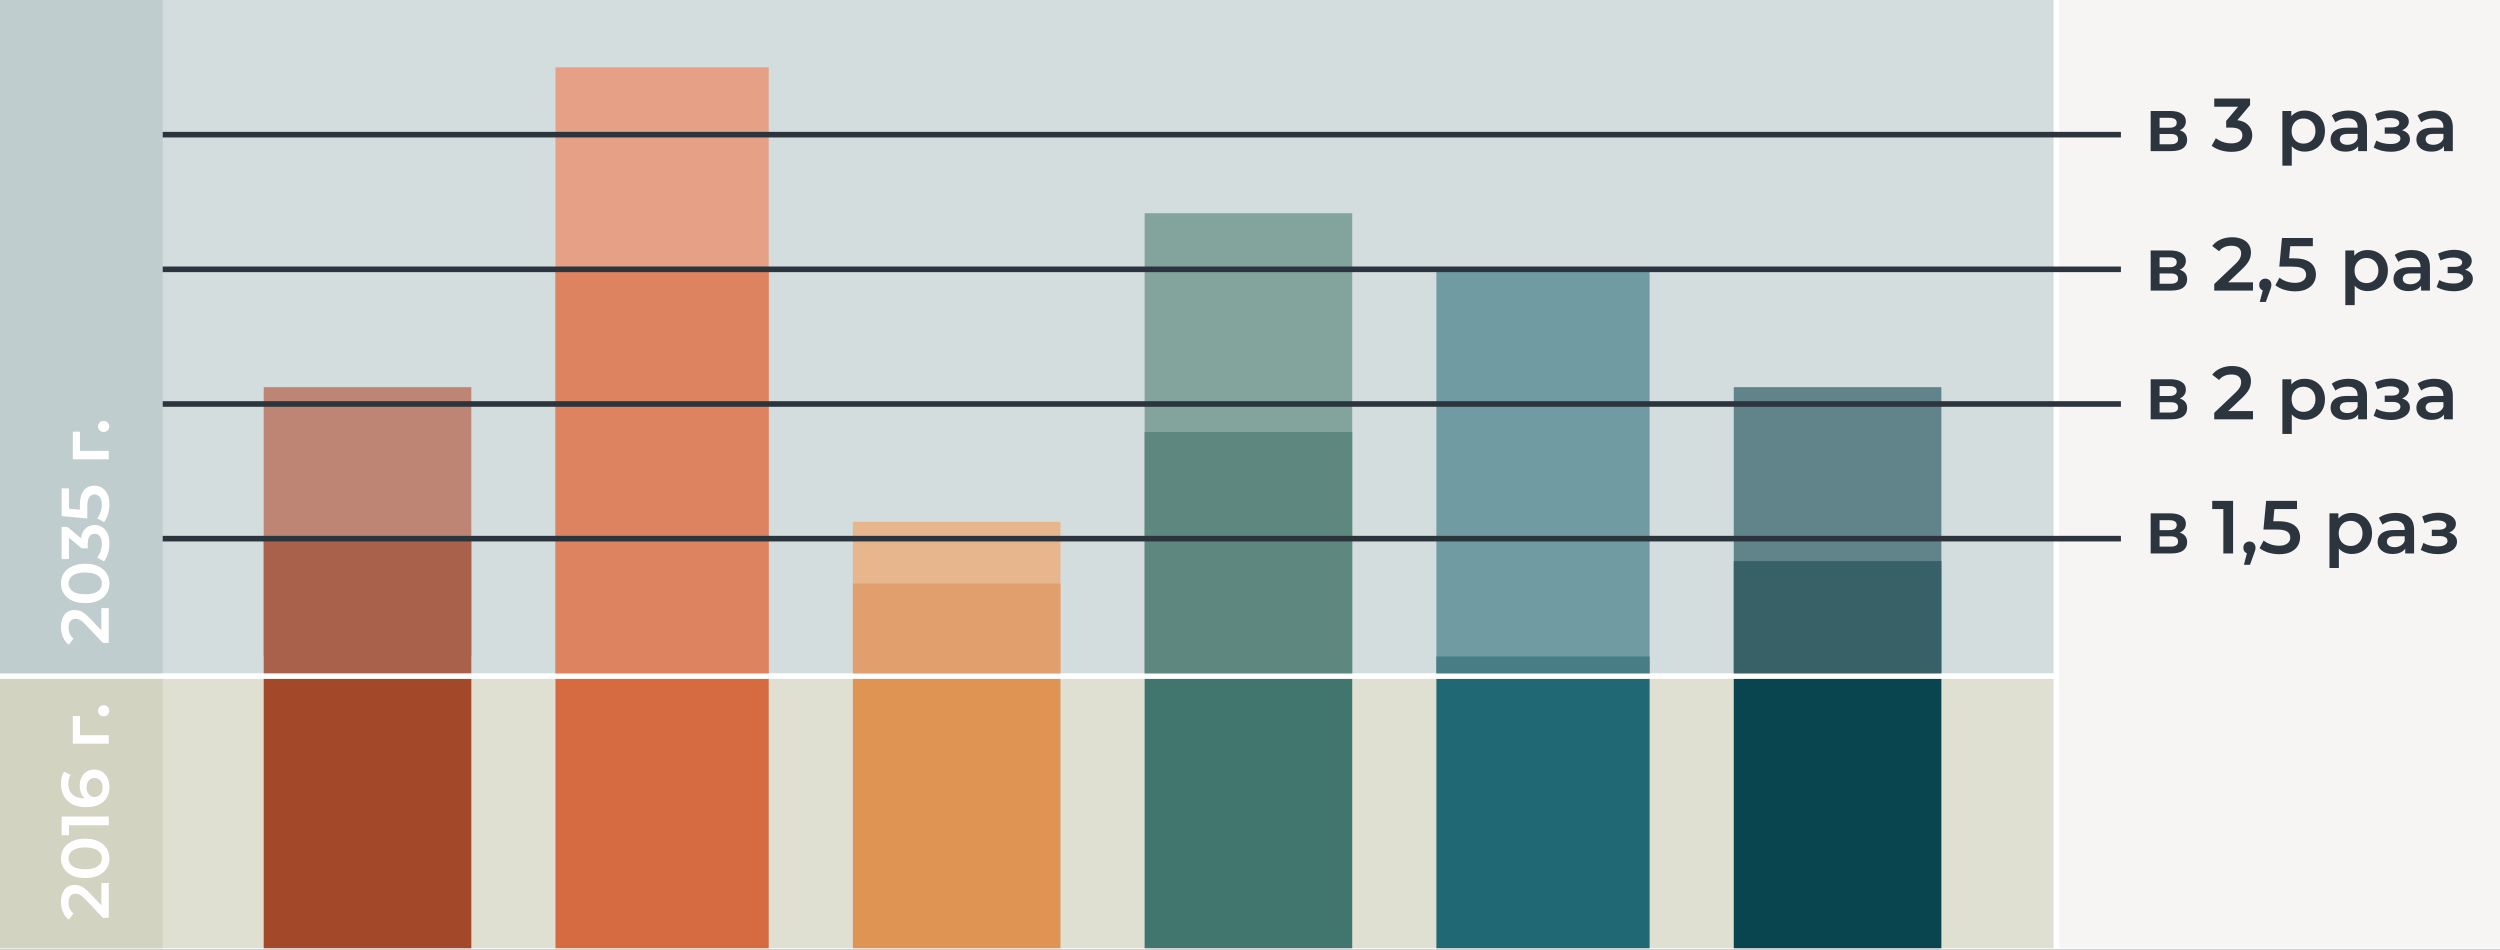 <?xml version="1.0" encoding="UTF-8"?> <svg xmlns="http://www.w3.org/2000/svg" width="466" height="177" viewBox="0 0 466 177" fill="none"><rect x="0" y="0" width="466" height="177" fill="#333333" stroke="none"/> <g clip-path="url(#clip0_282_178)"> <rect width="466" height="177" fill="white"></rect> <rect x="383.835" width="82.624" height="176.752" fill="#F7F5F3"></rect> <rect y="126.551" width="382.789" height="50.202" fill="#DFE0D2"></rect> <rect y="126.551" width="30.33" height="50.202" fill="#D2D3C0"></rect> <rect width="382.789" height="125.505" fill="#D4DDDE"></rect> <rect width="30.33" height="125.505" fill="#C0CDCE"></rect> <path d="M20.275 171.084L19.183 171.084L15.87 167.595C15.594 167.302 15.351 167.084 15.142 166.942C14.933 166.8 14.741 166.708 14.565 166.666C14.381 166.616 14.209 166.591 14.05 166.591C13.649 166.591 13.339 166.729 13.121 167.005C12.896 167.281 12.783 167.687 12.783 168.222C12.783 168.649 12.858 169.038 13.008 169.389C13.159 169.732 13.389 170.029 13.699 170.28L12.82 171.423C12.36 171.079 12.005 170.619 11.754 170.042C11.494 169.456 11.364 168.804 11.364 168.084C11.364 167.448 11.469 166.896 11.678 166.427C11.879 165.951 12.168 165.587 12.544 165.336C12.921 165.076 13.368 164.947 13.887 164.947C14.171 164.947 14.456 164.984 14.741 165.059C15.017 165.135 15.309 165.277 15.619 165.486C15.929 165.695 16.276 166.001 16.661 166.402L19.51 169.402L18.895 169.741L18.895 164.608L20.275 164.608L20.275 171.084ZM20.401 160.001C20.401 160.696 20.225 161.323 19.874 161.884C19.522 162.436 19.012 162.871 18.343 163.189C17.665 163.507 16.845 163.666 15.883 163.666C14.92 163.666 14.105 163.507 13.435 163.189C12.758 162.871 12.243 162.436 11.892 161.884C11.54 161.323 11.364 160.696 11.364 160.001C11.364 159.298 11.54 158.671 11.892 158.119C12.243 157.566 12.758 157.131 13.435 156.813C14.105 156.487 14.92 156.324 15.883 156.324C16.845 156.324 17.665 156.487 18.343 156.813C19.012 157.131 19.522 157.566 19.874 158.119C20.225 158.671 20.401 159.298 20.401 160.001ZM18.983 160.001C18.983 159.591 18.874 159.236 18.656 158.934C18.43 158.633 18.087 158.399 17.627 158.232C17.167 158.056 16.585 157.968 15.883 157.968C15.171 157.968 14.59 158.056 14.138 158.232C13.678 158.399 13.339 158.633 13.121 158.934C12.896 159.236 12.783 159.591 12.783 160.001C12.783 160.394 12.896 160.746 13.121 161.055C13.339 161.357 13.678 161.595 14.138 161.771C14.59 161.938 15.171 162.022 15.883 162.022C16.585 162.022 17.167 161.938 17.627 161.771C18.087 161.595 18.43 161.357 18.656 161.055C18.874 160.746 18.983 160.394 18.983 160.001ZM20.275 153.828L12.117 153.828L12.858 153.113L12.858 155.685L11.49 155.685L11.49 152.196L20.275 152.196L20.275 153.828ZM20.401 146.651C20.401 147.446 20.233 148.128 19.899 148.697C19.556 149.266 19.062 149.701 18.418 150.002C17.773 150.303 16.979 150.454 16.033 150.454C15.029 150.454 14.18 150.274 13.485 149.914C12.791 149.546 12.264 149.04 11.904 148.395C11.544 147.743 11.364 146.994 11.364 146.149C11.364 145.705 11.41 145.283 11.502 144.881C11.595 144.471 11.737 144.124 11.929 143.84L13.159 144.442C13 144.685 12.891 144.948 12.833 145.233C12.766 145.509 12.732 145.802 12.732 146.111C12.732 146.94 12.988 147.596 13.498 148.082C14.008 148.567 14.761 148.81 15.757 148.81C15.916 148.81 16.104 148.805 16.322 148.797C16.531 148.789 16.744 148.759 16.962 148.709L16.41 149.211C16.067 149.061 15.782 148.856 15.556 148.596C15.322 148.328 15.146 148.015 15.029 147.655C14.912 147.287 14.853 146.889 14.853 146.463C14.853 145.885 14.966 145.371 15.192 144.919C15.41 144.467 15.724 144.107 16.134 143.84C16.535 143.572 17.008 143.438 17.552 143.438C18.129 143.438 18.631 143.58 19.058 143.865C19.485 144.149 19.815 144.534 20.049 145.019C20.284 145.505 20.401 146.048 20.401 146.651ZM19.121 146.739C19.121 146.404 19.062 146.107 18.945 145.848C18.819 145.588 18.644 145.387 18.418 145.245C18.192 145.095 17.928 145.019 17.627 145.019C17.167 145.019 16.803 145.178 16.535 145.496C16.267 145.814 16.134 146.241 16.134 146.776C16.134 147.128 16.201 147.437 16.334 147.705C16.46 147.964 16.636 148.174 16.861 148.333C17.087 148.483 17.347 148.559 17.64 148.559C17.907 148.559 18.154 148.487 18.38 148.345C18.606 148.203 18.786 147.998 18.92 147.73C19.054 147.454 19.121 147.124 19.121 146.739ZM20.275 138.615L13.573 138.615L13.573 133.469L14.904 133.469L14.904 137.41L14.552 137.046L20.275 137.046L20.275 138.615ZM20.363 132.487C20.363 132.772 20.267 133.015 20.074 133.215C19.874 133.416 19.623 133.517 19.321 133.517C19.003 133.517 18.752 133.416 18.568 133.215C18.376 133.015 18.28 132.772 18.28 132.487C18.28 132.203 18.376 131.96 18.568 131.76C18.752 131.559 19.003 131.458 19.321 131.458C19.623 131.458 19.874 131.559 20.074 131.76C20.267 131.96 20.363 132.203 20.363 132.487Z" fill="white"></path> <path d="M20.275 119.836L19.183 119.836L15.87 116.347C15.594 116.054 15.351 115.837 15.142 115.694C14.933 115.552 14.741 115.46 14.565 115.418C14.381 115.368 14.209 115.343 14.05 115.343C13.649 115.343 13.339 115.481 13.121 115.757C12.896 116.033 12.783 116.439 12.783 116.975C12.783 117.401 12.858 117.79 13.008 118.142C13.159 118.485 13.389 118.782 13.699 119.033L12.82 120.175C12.36 119.832 12.005 119.372 11.754 118.794C11.494 118.209 11.364 117.556 11.364 116.837C11.364 116.201 11.469 115.648 11.678 115.18C11.879 114.703 12.168 114.339 12.544 114.088C12.921 113.829 13.368 113.699 13.887 113.699C14.171 113.699 14.456 113.737 14.741 113.812C15.017 113.887 15.309 114.029 15.619 114.239C15.929 114.448 16.276 114.753 16.661 115.155L19.51 118.154L18.895 118.493L18.895 113.36L20.275 113.36L20.275 119.836ZM20.401 108.754C20.401 109.448 20.225 110.076 19.874 110.636C19.522 111.188 19.012 111.624 18.343 111.941C17.665 112.259 16.845 112.418 15.883 112.418C14.92 112.418 14.105 112.259 13.435 111.941C12.758 111.624 12.243 111.188 11.892 110.636C11.54 110.076 11.364 109.448 11.364 108.754C11.364 108.051 11.54 107.423 11.892 106.871C12.243 106.319 12.758 105.884 13.435 105.566C14.105 105.24 14.92 105.076 15.883 105.076C16.845 105.076 17.665 105.24 18.343 105.566C19.012 105.884 19.522 106.319 19.874 106.871C20.225 107.423 20.401 108.051 20.401 108.754ZM18.983 108.754C18.983 108.344 18.874 107.988 18.656 107.687C18.43 107.386 18.087 107.151 17.627 106.984C17.167 106.808 16.585 106.721 15.883 106.721C15.171 106.721 14.59 106.808 14.138 106.984C13.678 107.151 13.339 107.386 13.121 107.687C12.896 107.988 12.783 108.344 12.783 108.754C12.783 109.147 12.896 109.498 13.121 109.808C13.339 110.109 13.678 110.348 14.138 110.523C14.59 110.691 15.171 110.774 15.883 110.774C16.585 110.774 17.167 110.691 17.627 110.523C18.087 110.348 18.43 110.109 18.656 109.808C18.874 109.498 18.983 109.147 18.983 108.754ZM20.401 101.335C20.401 101.954 20.313 102.561 20.137 103.155C19.953 103.741 19.702 104.234 19.384 104.636L18.117 103.933C18.376 103.615 18.585 103.23 18.744 102.779C18.903 102.327 18.983 101.854 18.983 101.36C18.983 100.775 18.865 100.319 18.631 99.992C18.389 99.666 18.062 99.503 17.652 99.503C17.251 99.503 16.933 99.653 16.698 99.955C16.464 100.256 16.347 100.741 16.347 101.411L16.347 102.214L15.23 102.214L12.243 99.704L12.858 99.49L12.858 104.209L11.49 104.209L11.49 98.223L12.582 98.223L15.569 100.733L15.067 101.586L15.067 101.097C15.067 100.017 15.309 99.21 15.795 98.675C16.272 98.131 16.887 97.859 17.64 97.859C18.133 97.859 18.589 97.984 19.008 98.235C19.426 98.486 19.765 98.871 20.024 99.39C20.275 99.9 20.401 100.549 20.401 101.335ZM20.401 94.002C20.401 94.622 20.313 95.228 20.137 95.822C19.953 96.408 19.702 96.902 19.384 97.303L18.117 96.613C18.376 96.295 18.585 95.91 18.744 95.458C18.903 94.998 18.983 94.521 18.983 94.028C18.983 93.45 18.861 92.998 18.619 92.672C18.376 92.337 18.05 92.17 17.64 92.17C17.363 92.17 17.121 92.241 16.912 92.383C16.703 92.517 16.544 92.76 16.435 93.111C16.326 93.454 16.272 93.927 16.272 94.53L16.272 96.651L11.49 96.199L11.49 91.041L12.858 91.041L12.858 95.596L12.08 94.743L15.657 95.082L14.891 95.935L14.891 94.166C14.891 93.296 15.008 92.597 15.242 92.07C15.468 91.534 15.786 91.145 16.196 90.903C16.598 90.651 17.058 90.526 17.577 90.526C18.087 90.526 18.556 90.651 18.983 90.903C19.409 91.153 19.752 91.538 20.012 92.057C20.271 92.567 20.401 93.216 20.401 94.002ZM20.275 85.614L13.573 85.614L13.573 80.469L14.904 80.469L14.904 84.409L14.552 84.046L20.275 84.046L20.275 85.614ZM20.363 79.487C20.363 79.772 20.267 80.014 20.074 80.215C19.874 80.416 19.623 80.516 19.321 80.516C19.003 80.516 18.752 80.416 18.568 80.215C18.376 80.014 18.28 79.772 18.28 79.487C18.28 79.203 18.376 78.96 18.568 78.759C18.752 78.558 19.003 78.458 19.321 78.458C19.623 78.458 19.874 78.558 20.074 78.759C20.267 78.96 20.363 79.203 20.363 79.487Z" fill="white"></path> <rect x="49.156" y="126.551" width="38.697" height="50.202" fill="#A34829"></rect> <rect x="49.156" y="72.165" width="38.697" height="50.202" fill="#BE8574"></rect> <rect x="49.156" y="100.404" width="38.697" height="25.101" fill="#AA614C"></rect> <rect x="103.541" y="126.551" width="39.743" height="50.202" fill="#D66B41"></rect> <rect x="103.541" y="12.55" width="39.743" height="112.954" fill="#E5A085"></rect> <rect x="103.541" y="50.202" width="39.743" height="75.303" fill="#DD8360"></rect> <rect x="158.972" y="126.551" width="38.697" height="50.202" fill="#DF9453"></rect> <rect x="158.972" y="97.266" width="38.697" height="28.238" fill="#E7B68D"></rect> <rect x="158.972" y="108.771" width="38.697" height="16.734" fill="#E09F6C"></rect> <rect x="213.358" y="126.551" width="38.697" height="50.202" fill="#41766E"></rect> <rect x="213.358" y="39.743" width="38.697" height="85.761" fill="#83A49D"></rect> <rect x="213.358" y="80.532" width="38.697" height="44.972" fill="#5E8780"></rect> <rect x="267.743" y="126.551" width="39.743" height="50.202" fill="#216875"></rect> <rect x="267.743" y="50.202" width="39.743" height="75.303" fill="#709BA2"></rect> <rect x="267.743" y="122.367" width="39.743" height="3.138" fill="#497D86"></rect> <rect x="323.174" y="126.551" width="38.697" height="50.202" fill="#09454F"></rect> <rect x="323.174" y="72.165" width="38.697" height="53.34" fill="#61848A"></rect> <rect x="323.174" y="104.587" width="38.697" height="20.917" fill="#386167"></rect> <path d="M400.882 28.165V20.689H404.536C405.442 20.689 406.151 20.857 406.664 21.193C407.187 21.529 407.448 22.005 407.448 22.621C407.448 23.228 407.206 23.704 406.72 24.049C406.235 24.385 405.591 24.553 404.788 24.553L404.998 24.119C405.904 24.119 406.576 24.287 407.014 24.623C407.462 24.95 407.686 25.431 407.686 26.065C407.686 26.728 407.439 27.246 406.944 27.619C406.45 27.983 405.698 28.165 404.69 28.165H400.882ZM402.548 26.891H404.55C405.026 26.891 405.386 26.817 405.628 26.667C405.871 26.509 405.992 26.271 405.992 25.953C405.992 25.617 405.88 25.37 405.656 25.211C405.432 25.053 405.082 24.973 404.606 24.973H402.548V26.891ZM402.548 23.811H404.382C404.83 23.811 405.166 23.732 405.39 23.573C405.624 23.405 405.74 23.172 405.74 22.873C405.74 22.565 405.624 22.337 405.39 22.187C405.166 22.038 404.83 21.963 404.382 21.963H402.548V23.811ZM415.94 28.305C415.249 28.305 414.572 28.207 413.91 28.011C413.256 27.806 412.706 27.526 412.258 27.171L413.042 25.757C413.396 26.047 413.826 26.28 414.33 26.457C414.834 26.635 415.361 26.723 415.912 26.723C416.565 26.723 417.074 26.593 417.438 26.331C417.802 26.061 417.984 25.697 417.984 25.239C417.984 24.791 417.816 24.437 417.48 24.175C417.144 23.914 416.602 23.783 415.856 23.783H414.96V22.537L417.76 19.205L417.998 19.891H412.734V18.365H419.412V19.583L416.612 22.915L415.66 22.355H416.206C417.41 22.355 418.31 22.626 418.908 23.167C419.514 23.699 419.818 24.385 419.818 25.225C419.818 25.776 419.678 26.285 419.398 26.751C419.118 27.218 418.688 27.596 418.11 27.885C417.54 28.165 416.817 28.305 415.94 28.305ZM429.581 28.263C428.974 28.263 428.419 28.123 427.915 27.843C427.42 27.563 427.024 27.143 426.725 26.583C426.436 26.014 426.291 25.295 426.291 24.427C426.291 23.55 426.431 22.831 426.711 22.271C427 21.711 427.392 21.296 427.887 21.025C428.382 20.745 428.946 20.605 429.581 20.605C430.318 20.605 430.967 20.764 431.527 21.081C432.096 21.399 432.544 21.842 432.871 22.411C433.207 22.981 433.375 23.653 433.375 24.427C433.375 25.202 433.207 25.879 432.871 26.457C432.544 27.027 432.096 27.47 431.527 27.787C430.967 28.105 430.318 28.263 429.581 28.263ZM425.437 30.881V20.689H427.103V22.453L427.047 24.441L427.187 26.429V30.881H425.437ZM429.385 26.765C429.805 26.765 430.178 26.672 430.505 26.485C430.841 26.299 431.107 26.028 431.303 25.673C431.499 25.319 431.597 24.903 431.597 24.427C431.597 23.942 431.499 23.527 431.303 23.181C431.107 22.827 430.841 22.556 430.505 22.369C430.178 22.183 429.805 22.089 429.385 22.089C428.965 22.089 428.587 22.183 428.251 22.369C427.915 22.556 427.649 22.827 427.453 23.181C427.257 23.527 427.159 23.942 427.159 24.427C427.159 24.903 427.257 25.319 427.453 25.673C427.649 26.028 427.915 26.299 428.251 26.485C428.587 26.672 428.965 26.765 429.385 26.765ZM439.557 28.165V26.653L439.459 26.331V23.685C439.459 23.172 439.305 22.775 438.997 22.495C438.689 22.206 438.222 22.061 437.597 22.061C437.177 22.061 436.762 22.127 436.351 22.257C435.95 22.388 435.609 22.57 435.329 22.803L434.643 21.529C435.044 21.221 435.52 20.993 436.071 20.843C436.631 20.685 437.21 20.605 437.807 20.605C438.89 20.605 439.725 20.867 440.313 21.389C440.91 21.903 441.209 22.701 441.209 23.783V28.165H439.557ZM437.205 28.263C436.645 28.263 436.155 28.17 435.735 27.983C435.315 27.787 434.988 27.521 434.755 27.185C434.531 26.84 434.419 26.453 434.419 26.023C434.419 25.603 434.517 25.225 434.713 24.889C434.918 24.553 435.25 24.287 435.707 24.091C436.164 23.895 436.771 23.797 437.527 23.797H439.697V24.959H437.653C437.056 24.959 436.654 25.057 436.449 25.253C436.244 25.44 436.141 25.673 436.141 25.953C436.141 26.271 436.267 26.523 436.519 26.709C436.771 26.896 437.121 26.989 437.569 26.989C437.998 26.989 438.381 26.891 438.717 26.695C439.062 26.499 439.31 26.21 439.459 25.827L439.753 26.877C439.585 27.316 439.282 27.657 438.843 27.899C438.414 28.142 437.868 28.263 437.205 28.263ZM445.645 28.291C446.336 28.291 446.947 28.193 447.479 27.997C448.02 27.801 448.445 27.531 448.753 27.185C449.061 26.831 449.215 26.425 449.215 25.967C449.215 25.398 448.977 24.95 448.501 24.623C448.025 24.287 447.372 24.119 446.541 24.119L446.485 24.497C446.97 24.497 447.4 24.418 447.773 24.259C448.156 24.101 448.454 23.881 448.669 23.601C448.893 23.312 449.005 22.99 449.005 22.635C449.005 22.206 448.851 21.833 448.543 21.515C448.235 21.198 447.815 20.955 447.283 20.787C446.751 20.619 446.144 20.549 445.463 20.577C445.015 20.587 444.562 20.652 444.105 20.773C443.657 20.885 443.195 21.049 442.719 21.263L443.167 22.551C443.578 22.374 443.979 22.239 444.371 22.145C444.772 22.052 445.16 22.005 445.533 22.005C445.888 22.005 446.191 22.043 446.443 22.117C446.695 22.183 446.886 22.285 447.017 22.425C447.157 22.556 447.227 22.71 447.227 22.887C447.227 23.065 447.171 23.219 447.059 23.349C446.947 23.48 446.784 23.578 446.569 23.643C446.364 23.709 446.112 23.741 445.813 23.741H444.511V24.917H445.953C446.429 24.917 446.793 24.997 447.045 25.155C447.306 25.305 447.437 25.529 447.437 25.827C447.437 26.033 447.358 26.215 447.199 26.373C447.05 26.532 446.835 26.653 446.555 26.737C446.275 26.812 445.939 26.849 445.547 26.849C445.09 26.849 444.632 26.793 444.175 26.681C443.718 26.569 443.307 26.411 442.943 26.205L442.453 27.507C442.901 27.759 443.4 27.955 443.951 28.095C444.511 28.226 445.076 28.291 445.645 28.291ZM455.553 28.165V26.653L455.455 26.331V23.685C455.455 23.172 455.301 22.775 454.993 22.495C454.685 22.206 454.219 22.061 453.593 22.061C453.173 22.061 452.758 22.127 452.347 22.257C451.946 22.388 451.605 22.57 451.325 22.803L450.639 21.529C451.041 21.221 451.517 20.993 452.067 20.843C452.627 20.685 453.206 20.605 453.803 20.605C454.886 20.605 455.721 20.867 456.309 21.389C456.907 21.903 457.205 22.701 457.205 23.783V28.165H455.553ZM453.201 28.263C452.641 28.263 452.151 28.17 451.731 27.983C451.311 27.787 450.985 27.521 450.751 27.185C450.527 26.84 450.415 26.453 450.415 26.023C450.415 25.603 450.513 25.225 450.709 24.889C450.915 24.553 451.246 24.287 451.703 24.091C452.161 23.895 452.767 23.797 453.523 23.797H455.693V24.959H453.649C453.052 24.959 452.651 25.057 452.445 25.253C452.24 25.44 452.137 25.673 452.137 25.953C452.137 26.271 452.263 26.523 452.515 26.709C452.767 26.896 453.117 26.989 453.565 26.989C453.995 26.989 454.377 26.891 454.713 26.695C455.059 26.499 455.306 26.21 455.455 25.827L455.749 26.877C455.581 27.316 455.278 27.657 454.839 27.899C454.41 28.142 453.864 28.263 453.201 28.263Z" fill="#2C353E"></path> <path d="M400.882 54.165V46.689H404.536C405.442 46.689 406.151 46.857 406.664 47.193C407.187 47.529 407.448 48.005 407.448 48.621C407.448 49.228 407.206 49.704 406.72 50.049C406.235 50.385 405.591 50.553 404.788 50.553L404.998 50.119C405.904 50.119 406.576 50.287 407.014 50.623C407.462 50.95 407.686 51.431 407.686 52.065C407.686 52.728 407.439 53.246 406.944 53.619C406.45 53.983 405.698 54.165 404.69 54.165H400.882ZM402.548 52.891H404.55C405.026 52.891 405.386 52.817 405.628 52.667C405.871 52.509 405.992 52.271 405.992 51.953C405.992 51.617 405.88 51.37 405.656 51.211C405.432 51.053 405.082 50.973 404.606 50.973H402.548V52.891ZM402.548 49.811H404.382C404.83 49.811 405.166 49.732 405.39 49.573C405.624 49.405 405.74 49.172 405.74 48.873C405.74 48.565 405.624 48.337 405.39 48.187C405.166 48.038 404.83 47.963 404.382 47.963H402.548V49.811ZM412.734 54.165V52.947L416.626 49.251C416.952 48.943 417.195 48.673 417.354 48.439C417.512 48.206 417.615 47.991 417.662 47.795C417.718 47.59 417.746 47.399 417.746 47.221C417.746 46.773 417.592 46.428 417.284 46.185C416.976 45.933 416.523 45.807 415.926 45.807C415.45 45.807 415.016 45.891 414.624 46.059C414.241 46.227 413.91 46.484 413.63 46.829L412.356 45.849C412.738 45.336 413.252 44.939 413.896 44.659C414.549 44.37 415.277 44.225 416.08 44.225C416.789 44.225 417.405 44.342 417.928 44.575C418.46 44.799 418.866 45.121 419.146 45.541C419.435 45.961 419.58 46.461 419.58 47.039C419.58 47.357 419.538 47.674 419.454 47.991C419.37 48.299 419.211 48.626 418.978 48.971C418.744 49.317 418.404 49.704 417.956 50.133L414.61 53.311L414.232 52.625H419.958V54.165H412.734ZM421.215 56.279L422.027 53.185L422.265 54.221C421.938 54.221 421.663 54.123 421.439 53.927C421.224 53.722 421.117 53.447 421.117 53.101C421.117 52.747 421.224 52.467 421.439 52.261C421.663 52.047 421.933 51.939 422.251 51.939C422.577 51.939 422.848 52.047 423.063 52.261C423.277 52.476 423.385 52.756 423.385 53.101C423.385 53.195 423.375 53.297 423.357 53.409C423.338 53.512 423.305 53.633 423.259 53.773C423.221 53.913 423.156 54.091 423.063 54.305L422.349 56.279H421.215ZM427.811 54.305C427.12 54.305 426.443 54.207 425.781 54.011C425.127 53.806 424.577 53.526 424.129 53.171L424.899 51.757C425.253 52.047 425.683 52.28 426.187 52.457C426.7 52.635 427.232 52.723 427.783 52.723C428.427 52.723 428.931 52.588 429.295 52.317C429.668 52.047 429.855 51.683 429.855 51.225C429.855 50.917 429.775 50.647 429.617 50.413C429.467 50.18 429.197 50.003 428.805 49.881C428.422 49.76 427.895 49.699 427.223 49.699H424.857L425.361 44.365H431.115V45.891H426.033L426.985 45.023L426.607 49.013L425.655 48.159H427.629C428.599 48.159 429.379 48.29 429.967 48.551C430.564 48.803 430.998 49.158 431.269 49.615C431.549 50.063 431.689 50.577 431.689 51.155C431.689 51.725 431.549 52.247 431.269 52.723C430.989 53.199 430.559 53.582 429.981 53.871C429.411 54.161 428.688 54.305 427.811 54.305ZM441.312 54.263C440.705 54.263 440.15 54.123 439.646 53.843C439.151 53.563 438.754 53.143 438.456 52.583C438.166 52.014 438.022 51.295 438.022 50.427C438.022 49.55 438.162 48.831 438.442 48.271C438.731 47.711 439.123 47.296 439.618 47.025C440.112 46.745 440.677 46.605 441.312 46.605C442.049 46.605 442.698 46.764 443.258 47.081C443.827 47.399 444.275 47.842 444.602 48.411C444.938 48.981 445.106 49.653 445.106 50.427C445.106 51.202 444.938 51.879 444.602 52.457C444.275 53.027 443.827 53.47 443.258 53.787C442.698 54.105 442.049 54.263 441.312 54.263ZM437.168 56.881V46.689H438.834V48.453L438.778 50.441L438.918 52.429V56.881H437.168ZM441.116 52.765C441.536 52.765 441.909 52.672 442.236 52.485C442.572 52.299 442.838 52.028 443.034 51.673C443.23 51.319 443.328 50.903 443.328 50.427C443.328 49.942 443.23 49.527 443.034 49.181C442.838 48.827 442.572 48.556 442.236 48.369C441.909 48.183 441.536 48.089 441.116 48.089C440.696 48.089 440.318 48.183 439.982 48.369C439.646 48.556 439.38 48.827 439.184 49.181C438.988 49.527 438.89 49.942 438.89 50.427C438.89 50.903 438.988 51.319 439.184 51.673C439.38 52.028 439.646 52.299 439.982 52.485C440.318 52.672 440.696 52.765 441.116 52.765ZM451.288 54.165V52.653L451.19 52.331V49.685C451.19 49.172 451.036 48.775 450.728 48.495C450.42 48.206 449.953 48.061 449.328 48.061C448.908 48.061 448.492 48.127 448.082 48.257C447.68 48.388 447.34 48.57 447.06 48.803L446.374 47.529C446.775 47.221 447.251 46.993 447.802 46.843C448.362 46.685 448.94 46.605 449.538 46.605C450.62 46.605 451.456 46.867 452.044 47.389C452.641 47.903 452.94 48.701 452.94 49.783V54.165H451.288ZM448.936 54.263C448.376 54.263 447.886 54.17 447.466 53.983C447.046 53.787 446.719 53.521 446.486 53.185C446.262 52.84 446.15 52.453 446.15 52.023C446.15 51.603 446.248 51.225 446.444 50.889C446.649 50.553 446.98 50.287 447.438 50.091C447.895 49.895 448.502 49.797 449.258 49.797H451.428V50.959H449.384C448.786 50.959 448.385 51.057 448.18 51.253C447.974 51.44 447.872 51.673 447.872 51.953C447.872 52.271 447.998 52.523 448.25 52.709C448.502 52.896 448.852 52.989 449.3 52.989C449.729 52.989 450.112 52.891 450.448 52.695C450.793 52.499 451.04 52.21 451.19 51.827L451.484 52.877C451.316 53.316 451.012 53.657 450.574 53.899C450.144 54.142 449.598 54.263 448.936 54.263ZM457.375 54.291C458.066 54.291 458.677 54.193 459.209 53.997C459.751 53.801 460.175 53.531 460.483 53.185C460.791 52.831 460.945 52.425 460.945 51.967C460.945 51.398 460.707 50.95 460.231 50.623C459.755 50.287 459.102 50.119 458.271 50.119L458.215 50.497C458.701 50.497 459.13 50.418 459.503 50.259C459.886 50.101 460.185 49.881 460.399 49.601C460.623 49.312 460.735 48.99 460.735 48.635C460.735 48.206 460.581 47.833 460.273 47.515C459.965 47.198 459.545 46.955 459.013 46.787C458.481 46.619 457.875 46.549 457.193 46.577C456.745 46.587 456.293 46.652 455.835 46.773C455.387 46.885 454.925 47.049 454.449 47.263L454.897 48.551C455.308 48.374 455.709 48.239 456.101 48.145C456.503 48.052 456.89 48.005 457.263 48.005C457.618 48.005 457.921 48.043 458.173 48.117C458.425 48.183 458.617 48.285 458.747 48.425C458.887 48.556 458.957 48.71 458.957 48.887C458.957 49.065 458.901 49.219 458.789 49.349C458.677 49.48 458.514 49.578 458.299 49.643C458.094 49.709 457.842 49.741 457.543 49.741H456.241V50.917H457.683C458.159 50.917 458.523 50.997 458.775 51.155C459.037 51.305 459.167 51.529 459.167 51.827C459.167 52.033 459.088 52.215 458.929 52.373C458.78 52.532 458.565 52.653 458.285 52.737C458.005 52.812 457.669 52.849 457.277 52.849C456.82 52.849 456.363 52.793 455.905 52.681C455.448 52.569 455.037 52.411 454.673 52.205L454.183 53.507C454.631 53.759 455.131 53.955 455.681 54.095C456.241 54.226 456.806 54.291 457.375 54.291Z" fill="#2C353E"></path> <path d="M400.882 78.165V70.689H404.536C405.442 70.689 406.151 70.857 406.664 71.193C407.187 71.529 407.448 72.005 407.448 72.621C407.448 73.228 407.206 73.704 406.72 74.049C406.235 74.385 405.591 74.553 404.788 74.553L404.998 74.119C405.904 74.119 406.576 74.287 407.014 74.623C407.462 74.95 407.686 75.431 407.686 76.065C407.686 76.728 407.439 77.246 406.944 77.619C406.45 77.983 405.698 78.165 404.69 78.165H400.882ZM402.548 76.891H404.55C405.026 76.891 405.386 76.817 405.628 76.667C405.871 76.509 405.992 76.271 405.992 75.953C405.992 75.617 405.88 75.37 405.656 75.211C405.432 75.053 405.082 74.973 404.606 74.973H402.548V76.891ZM402.548 73.811H404.382C404.83 73.811 405.166 73.732 405.39 73.573C405.624 73.405 405.74 73.172 405.74 72.873C405.74 72.565 405.624 72.337 405.39 72.187C405.166 72.038 404.83 71.963 404.382 71.963H402.548V73.811ZM412.734 78.165V76.947L416.626 73.251C416.952 72.943 417.195 72.673 417.354 72.439C417.512 72.206 417.615 71.991 417.662 71.795C417.718 71.59 417.746 71.399 417.746 71.221C417.746 70.773 417.592 70.428 417.284 70.185C416.976 69.933 416.523 69.807 415.926 69.807C415.45 69.807 415.016 69.891 414.624 70.059C414.241 70.227 413.91 70.484 413.63 70.829L412.356 69.849C412.738 69.336 413.252 68.939 413.896 68.659C414.549 68.37 415.277 68.225 416.08 68.225C416.789 68.225 417.405 68.342 417.928 68.575C418.46 68.799 418.866 69.121 419.146 69.541C419.435 69.961 419.58 70.461 419.58 71.039C419.58 71.357 419.538 71.674 419.454 71.991C419.37 72.299 419.211 72.626 418.978 72.971C418.744 73.317 418.404 73.704 417.956 74.133L414.61 77.311L414.232 76.625H419.958V78.165H412.734ZM429.581 78.263C428.974 78.263 428.419 78.123 427.915 77.843C427.42 77.563 427.024 77.143 426.725 76.583C426.436 76.014 426.291 75.295 426.291 74.427C426.291 73.55 426.431 72.831 426.711 72.271C427 71.711 427.392 71.296 427.887 71.025C428.382 70.745 428.946 70.605 429.581 70.605C430.318 70.605 430.967 70.764 431.527 71.081C432.096 71.399 432.544 71.842 432.871 72.411C433.207 72.981 433.375 73.653 433.375 74.427C433.375 75.202 433.207 75.879 432.871 76.457C432.544 77.027 432.096 77.47 431.527 77.787C430.967 78.105 430.318 78.263 429.581 78.263ZM425.437 80.881V70.689H427.103V72.453L427.047 74.441L427.187 76.429V80.881H425.437ZM429.385 76.765C429.805 76.765 430.178 76.672 430.505 76.485C430.841 76.299 431.107 76.028 431.303 75.673C431.499 75.319 431.597 74.903 431.597 74.427C431.597 73.942 431.499 73.527 431.303 73.181C431.107 72.827 430.841 72.556 430.505 72.369C430.178 72.183 429.805 72.089 429.385 72.089C428.965 72.089 428.587 72.183 428.251 72.369C427.915 72.556 427.649 72.827 427.453 73.181C427.257 73.527 427.159 73.942 427.159 74.427C427.159 74.903 427.257 75.319 427.453 75.673C427.649 76.028 427.915 76.299 428.251 76.485C428.587 76.672 428.965 76.765 429.385 76.765ZM439.557 78.165V76.653L439.459 76.331V73.685C439.459 73.172 439.305 72.775 438.997 72.495C438.689 72.206 438.222 72.061 437.597 72.061C437.177 72.061 436.762 72.127 436.351 72.257C435.95 72.388 435.609 72.57 435.329 72.803L434.643 71.529C435.044 71.221 435.52 70.993 436.071 70.843C436.631 70.685 437.21 70.605 437.807 70.605C438.89 70.605 439.725 70.867 440.313 71.389C440.91 71.903 441.209 72.701 441.209 73.783V78.165H439.557ZM437.205 78.263C436.645 78.263 436.155 78.17 435.735 77.983C435.315 77.787 434.988 77.521 434.755 77.185C434.531 76.84 434.419 76.453 434.419 76.023C434.419 75.603 434.517 75.225 434.713 74.889C434.918 74.553 435.25 74.287 435.707 74.091C436.164 73.895 436.771 73.797 437.527 73.797H439.697V74.959H437.653C437.056 74.959 436.654 75.057 436.449 75.253C436.244 75.44 436.141 75.673 436.141 75.953C436.141 76.271 436.267 76.523 436.519 76.709C436.771 76.896 437.121 76.989 437.569 76.989C437.998 76.989 438.381 76.891 438.717 76.695C439.062 76.499 439.31 76.21 439.459 75.827L439.753 76.877C439.585 77.316 439.282 77.657 438.843 77.899C438.414 78.142 437.868 78.263 437.205 78.263ZM445.645 78.291C446.336 78.291 446.947 78.193 447.479 77.997C448.02 77.801 448.445 77.531 448.753 77.185C449.061 76.831 449.215 76.425 449.215 75.967C449.215 75.398 448.977 74.95 448.501 74.623C448.025 74.287 447.372 74.119 446.541 74.119L446.485 74.497C446.97 74.497 447.4 74.418 447.773 74.259C448.156 74.101 448.454 73.881 448.669 73.601C448.893 73.312 449.005 72.99 449.005 72.635C449.005 72.206 448.851 71.833 448.543 71.515C448.235 71.198 447.815 70.955 447.283 70.787C446.751 70.619 446.144 70.549 445.463 70.577C445.015 70.587 444.562 70.652 444.105 70.773C443.657 70.885 443.195 71.049 442.719 71.263L443.167 72.551C443.578 72.374 443.979 72.239 444.371 72.145C444.772 72.052 445.16 72.005 445.533 72.005C445.888 72.005 446.191 72.043 446.443 72.117C446.695 72.183 446.886 72.285 447.017 72.425C447.157 72.556 447.227 72.71 447.227 72.887C447.227 73.065 447.171 73.219 447.059 73.349C446.947 73.48 446.784 73.578 446.569 73.643C446.364 73.709 446.112 73.741 445.813 73.741H444.511V74.917H445.953C446.429 74.917 446.793 74.997 447.045 75.155C447.306 75.305 447.437 75.529 447.437 75.827C447.437 76.033 447.358 76.215 447.199 76.373C447.05 76.532 446.835 76.653 446.555 76.737C446.275 76.812 445.939 76.849 445.547 76.849C445.09 76.849 444.632 76.793 444.175 76.681C443.718 76.569 443.307 76.411 442.943 76.205L442.453 77.507C442.901 77.759 443.4 77.955 443.951 78.095C444.511 78.226 445.076 78.291 445.645 78.291ZM455.553 78.165V76.653L455.455 76.331V73.685C455.455 73.172 455.301 72.775 454.993 72.495C454.685 72.206 454.219 72.061 453.593 72.061C453.173 72.061 452.758 72.127 452.347 72.257C451.946 72.388 451.605 72.57 451.325 72.803L450.639 71.529C451.041 71.221 451.517 70.993 452.067 70.843C452.627 70.685 453.206 70.605 453.803 70.605C454.886 70.605 455.721 70.867 456.309 71.389C456.907 71.903 457.205 72.701 457.205 73.783V78.165H455.553ZM453.201 78.263C452.641 78.263 452.151 78.17 451.731 77.983C451.311 77.787 450.985 77.521 450.751 77.185C450.527 76.84 450.415 76.453 450.415 76.023C450.415 75.603 450.513 75.225 450.709 74.889C450.915 74.553 451.246 74.287 451.703 74.091C452.161 73.895 452.767 73.797 453.523 73.797H455.693V74.959H453.649C453.052 74.959 452.651 75.057 452.445 75.253C452.24 75.44 452.137 75.673 452.137 75.953C452.137 76.271 452.263 76.523 452.515 76.709C452.767 76.896 453.117 76.989 453.565 76.989C453.995 76.989 454.377 76.891 454.713 76.695C455.059 76.499 455.306 76.21 455.455 75.827L455.749 76.877C455.581 77.316 455.278 77.657 454.839 77.899C454.41 78.142 453.864 78.263 453.201 78.263Z" fill="#2C353E"></path> <path d="M400.882 103.165V95.689H404.536C405.442 95.689 406.151 95.857 406.664 96.193C407.187 96.529 407.448 97.005 407.448 97.621C407.448 98.228 407.206 98.704 406.72 99.049C406.235 99.385 405.591 99.553 404.788 99.553L404.998 99.119C405.904 99.119 406.576 99.287 407.014 99.623C407.462 99.95 407.686 100.431 407.686 101.065C407.686 101.728 407.439 102.246 406.944 102.619C406.45 102.983 405.698 103.165 404.69 103.165H400.882ZM402.548 101.891H404.55C405.026 101.891 405.386 101.817 405.628 101.667C405.871 101.509 405.992 101.271 405.992 100.953C405.992 100.617 405.88 100.37 405.656 100.211C405.432 100.053 405.082 99.973 404.606 99.973H402.548V101.891ZM402.548 98.811H404.382C404.83 98.811 405.166 98.732 405.39 98.573C405.624 98.405 405.74 98.172 405.74 97.873C405.74 97.565 405.624 97.337 405.39 97.187C405.166 97.038 404.83 96.963 404.382 96.963H402.548V98.811ZM414.428 103.165V94.065L415.226 94.891H412.356V93.365H416.248V103.165H414.428ZM418.262 105.279L419.074 102.185L419.312 103.221C418.985 103.221 418.71 103.123 418.486 102.927C418.271 102.722 418.164 102.447 418.164 102.101C418.164 101.747 418.271 101.467 418.486 101.261C418.71 101.047 418.98 100.939 419.298 100.939C419.624 100.939 419.895 101.047 420.11 101.261C420.324 101.476 420.432 101.756 420.432 102.101C420.432 102.195 420.422 102.297 420.404 102.409C420.385 102.512 420.352 102.633 420.306 102.773C420.268 102.913 420.203 103.091 420.11 103.305L419.396 105.279H418.262ZM424.858 103.305C424.167 103.305 423.49 103.207 422.828 103.011C422.174 102.806 421.624 102.526 421.176 102.171L421.946 100.757C422.3 101.047 422.73 101.28 423.234 101.457C423.747 101.635 424.279 101.723 424.83 101.723C425.474 101.723 425.978 101.588 426.342 101.317C426.715 101.047 426.902 100.683 426.902 100.225C426.902 99.917 426.822 99.647 426.664 99.413C426.514 99.18 426.244 99.003 425.852 98.881C425.469 98.76 424.942 98.699 424.27 98.699H421.904L422.408 93.365H428.162V94.891H423.08L424.032 94.023L423.654 98.013L422.702 97.159H424.676C425.646 97.159 426.426 97.29 427.014 97.551C427.611 97.803 428.045 98.158 428.316 98.615C428.596 99.063 428.736 99.577 428.736 100.155C428.736 100.725 428.596 101.247 428.316 101.723C428.036 102.199 427.606 102.582 427.028 102.871C426.458 103.161 425.735 103.305 424.858 103.305ZM438.358 103.263C437.752 103.263 437.196 103.123 436.692 102.843C436.198 102.563 435.801 102.143 435.502 101.583C435.213 101.014 435.068 100.295 435.068 99.427C435.068 98.55 435.208 97.831 435.488 97.271C435.778 96.711 436.17 96.296 436.664 96.025C437.159 95.745 437.724 95.605 438.358 95.605C439.096 95.605 439.744 95.764 440.304 96.081C440.874 96.399 441.322 96.842 441.648 97.411C441.984 97.981 442.152 98.653 442.152 99.427C442.152 100.202 441.984 100.879 441.648 101.457C441.322 102.027 440.874 102.47 440.304 102.787C439.744 103.105 439.096 103.263 438.358 103.263ZM434.214 105.881V95.689H435.88V97.453L435.824 99.441L435.964 101.429V105.881H434.214ZM438.162 101.765C438.582 101.765 438.956 101.672 439.282 101.485C439.618 101.299 439.884 101.028 440.08 100.673C440.276 100.319 440.374 99.903 440.374 99.427C440.374 98.942 440.276 98.527 440.08 98.181C439.884 97.827 439.618 97.556 439.282 97.369C438.956 97.183 438.582 97.089 438.162 97.089C437.742 97.089 437.364 97.183 437.028 97.369C436.692 97.556 436.426 97.827 436.23 98.181C436.034 98.527 435.936 98.942 435.936 99.427C435.936 99.903 436.034 100.319 436.23 100.673C436.426 101.028 436.692 101.299 437.028 101.485C437.364 101.672 437.742 101.765 438.162 101.765ZM448.334 103.165V101.653L448.236 101.331V98.685C448.236 98.172 448.082 97.775 447.774 97.495C447.466 97.206 447 97.061 446.374 97.061C445.954 97.061 445.539 97.127 445.128 97.257C444.727 97.388 444.386 97.57 444.106 97.803L443.42 96.529C443.822 96.221 444.298 95.993 444.848 95.843C445.408 95.685 445.987 95.605 446.584 95.605C447.667 95.605 448.502 95.867 449.09 96.389C449.688 96.903 449.986 97.701 449.986 98.783V103.165H448.334ZM445.982 103.263C445.422 103.263 444.932 103.17 444.512 102.983C444.092 102.787 443.766 102.521 443.532 102.185C443.308 101.84 443.196 101.453 443.196 101.023C443.196 100.603 443.294 100.225 443.49 99.889C443.696 99.553 444.027 99.287 444.484 99.091C444.942 98.895 445.548 98.797 446.304 98.797H448.474V99.959H446.43C445.833 99.959 445.432 100.057 445.226 100.253C445.021 100.44 444.918 100.673 444.918 100.953C444.918 101.271 445.044 101.523 445.296 101.709C445.548 101.896 445.898 101.989 446.346 101.989C446.776 101.989 447.158 101.891 447.494 101.695C447.84 101.499 448.087 101.21 448.236 100.827L448.53 101.877C448.362 102.316 448.059 102.657 447.62 102.899C447.191 103.142 446.645 103.263 445.982 103.263ZM454.422 103.291C455.113 103.291 455.724 103.193 456.256 102.997C456.798 102.801 457.222 102.531 457.53 102.185C457.838 101.831 457.992 101.425 457.992 100.967C457.992 100.398 457.754 99.95 457.278 99.623C456.802 99.287 456.149 99.119 455.318 99.119L455.262 99.497C455.748 99.497 456.177 99.418 456.55 99.259C456.933 99.101 457.232 98.881 457.446 98.601C457.67 98.312 457.782 97.99 457.782 97.635C457.782 97.206 457.628 96.833 457.32 96.515C457.012 96.198 456.592 95.955 456.06 95.787C455.528 95.619 454.922 95.549 454.24 95.577C453.792 95.587 453.34 95.652 452.882 95.773C452.434 95.885 451.972 96.049 451.496 96.263L451.944 97.551C452.355 97.374 452.756 97.239 453.148 97.145C453.55 97.052 453.937 97.005 454.31 97.005C454.665 97.005 454.968 97.043 455.22 97.117C455.472 97.183 455.664 97.285 455.794 97.425C455.934 97.556 456.004 97.71 456.004 97.887C456.004 98.065 455.948 98.219 455.836 98.349C455.724 98.48 455.561 98.578 455.346 98.643C455.141 98.709 454.889 98.741 454.59 98.741H453.288V99.917H454.73C455.206 99.917 455.57 99.997 455.822 100.155C456.084 100.305 456.214 100.529 456.214 100.827C456.214 101.033 456.135 101.215 455.976 101.373C455.827 101.532 455.612 101.653 455.332 101.737C455.052 101.812 454.716 101.849 454.324 101.849C453.867 101.849 453.41 101.793 452.952 101.681C452.495 101.569 452.084 101.411 451.72 101.205L451.23 102.507C451.678 102.759 452.178 102.955 452.728 103.095C453.288 103.226 453.853 103.291 454.422 103.291Z" fill="#2C353E"></path> <path d="M30.33 100.404L395.339 100.404" stroke="#2C353E" stroke-width="1.046"></path> <path d="M30.33 75.303L395.339 75.303" stroke="#2C353E" stroke-width="1.046"></path> <path d="M30.33 50.202L395.339 50.202" stroke="#2C353E" stroke-width="1.046"></path> <path d="M30.33 25.101L395.339 25.101" stroke="#2C353E" stroke-width="1.046"></path> </g> <defs> <clipPath id="clip0_282_178"> <rect width="466" height="177" fill="white"></rect> </clipPath> </defs> </svg> 
